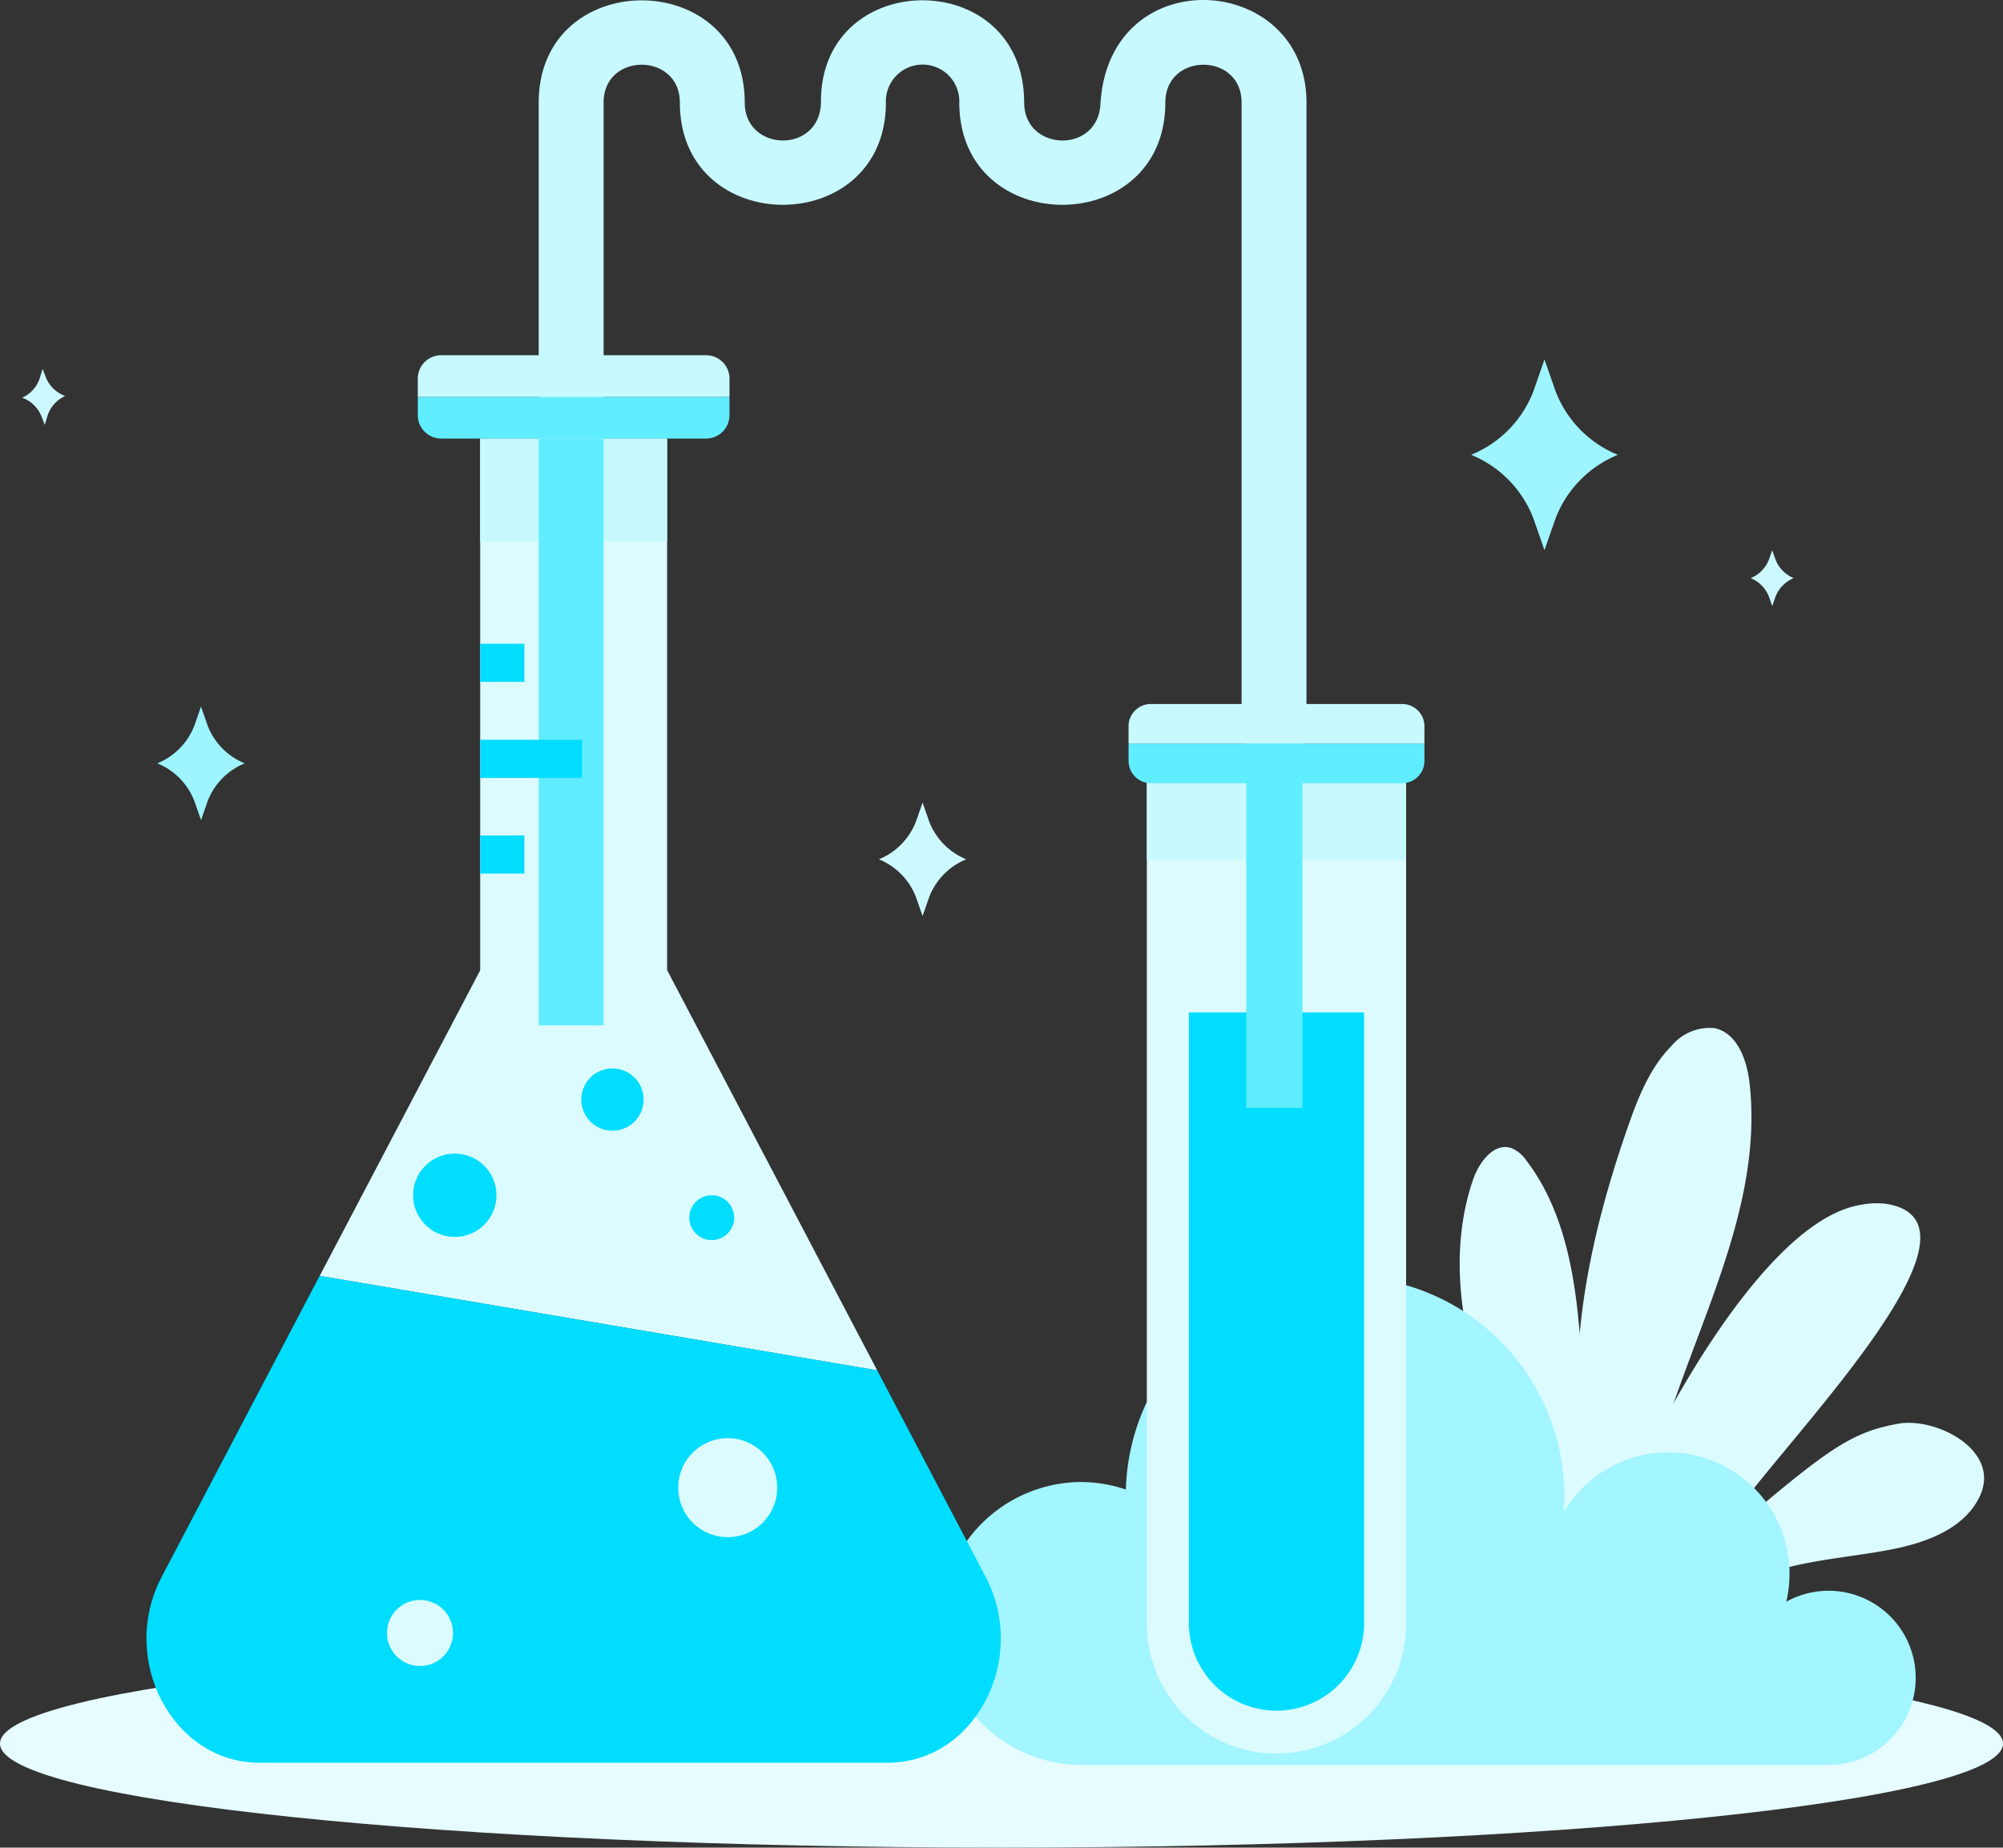 <svg id="_2-chemines_medziagos" data-name="2-chemines medziagos" xmlns="http://www.w3.org/2000/svg" xmlns:xlink="http://www.w3.org/1999/xlink" width="183.177" height="169" viewBox="0 0 183.177 169">
  <rect x="0" y="0" width="183.177" height="169" fill="#333333" stroke="none"/>
  <defs>
    <clipPath id="clip-path">
      <rect id="Rectangle_12563" data-name="Rectangle 12563" width="183.177" height="169" fill="none"/>
    </clipPath>
  </defs>
  <g id="Group_34935" data-name="Group 34935" clip-path="url(#clip-path)">
    <path id="Path_43139" data-name="Path 43139" d="M0,159.485C0,164.741,41,169,91.588,169s91.588-4.259,91.588-9.515-41.007-9.511-91.588-9.511S0,154.231,0,159.485" fill="#e6fcff"/>
    <path id="Path_43140" data-name="Path 43140" d="M145.8,138.038c-3.312-11.409-.851-23.709,3.059-34.928.941-2.7,2.019-5.449,4.033-7.475a4.541,4.541,0,0,1,3.889-1.593c2.1.426,2.985,2.928,3.221,5.059,1.5,13.447-7.368,25.774-9.609,39.116" fill="#dcfbff"/>
    <path id="Path_43141" data-name="Path 43141" d="M141.168,139.049a71.97,71.97,0,0,1-6.5-15.011c-1.425-5.275-1.727-10.985.052-16.155.551-1.592,1.917-3.416,3.51-2.866a3.185,3.185,0,0,1,1.4,1.193c2.968,3.907,4.11,8.894,4.645,13.775s.552,9.829,1.624,14.618a4.153,4.153,0,0,0,.864,1.988,1.537,1.537,0,0,0,1.974.308,2.076,2.076,0,0,0,.6-1.049c.683-2.135,11.265-24.107,20.849-25.647a7.287,7.287,0,0,1,2.348-.084c12.02,2-15.061,27.117-15.267,30.857,9.8-8.4,11.876-9.946,16.338-10.75,3.438-.621,9.424,2.426,7.452,6.63-1.359,2.909-4.762,4.206-7.91,4.835-3.438.685-6.973.906-10.35,1.864s-6.69,2.8-8.406,5.862" fill="#dcfbff"/>
    <path id="Path_43142" data-name="Path 43142" d="M98.827,135.56a12.916,12.916,0,0,1,4.134.686,20.05,20.05,0,0,1,40.092.59c0,.507-.025,1.007-.061,1.5a11.093,11.093,0,0,1,20.362,8.176,7.966,7.966,0,1,1,3.87,14.927h-68.4a12.941,12.941,0,0,1,0-25.881Z" fill="#a3f5ff"/>
    <path id="Path_43143" data-name="Path 43143" d="M80.222,125.351l-50.987-8.644L52.47,72.464Z" fill="#dcfbff"/>
    <path id="Path_43144" data-name="Path 43144" d="M81.2,161.236H23.721c-7.938,0-12.9-9.449-8.932-17.009L29.234,116.7l50.987,8.643,9.91,18.88c3.968,7.56-.994,17.009-8.932,17.009" fill="#0df"/>
    <path id="Path_43145" data-name="Path 43145" d="M71.081,136.076a4.528,4.528,0,1,1-4.528-4.528h0a4.526,4.526,0,0,1,4.526,4.526Z" fill="#dcfbff"/>
    <path id="Path_43146" data-name="Path 43146" d="M41.43,149.368a3.019,3.019,0,1,1-3.02-3.018h0a3.016,3.016,0,0,1,3.017,3.015Z" fill="#dcfbff"/>
    <path id="Path_43147" data-name="Path 43147" d="M93.66,9.382c0-12.516-18.58-12.389-18.58-.13,0,4.865-6.974,4.688-6.974.13,0-12.461-18.841-12.471-18.841,0V65.02H55.2V9.383c0-4.625,6.974-4.608,6.974,0,0,12.462,18.842,12.472,18.842,0a3.359,3.359,0,1,1,6.714-.232c0,.077,0,.155,0,.232,0,12.462,18.841,12.472,18.841,0,0-4.613,6.974-4.617,6.974,0V65.02h5.934V9.382c0-11.91-18.093-13.148-18.843.152-.265,4.581-6.973,4.311-6.973-.152" fill="#c7f9ff"/>
    <path id="Path_43148" data-name="Path 43148" d="M104.882,71.308v77.229a11.854,11.854,0,0,0,23.709,0V71.308Z" fill="#dcfbff"/>
    <rect id="Rectangle_12555" data-name="Rectangle 12555" width="23.709" height="7.293" transform="translate(104.882 71.308)" fill="#c7f9ff"/>
    <path id="Path_43149" data-name="Path 43149" d="M108.726,92.606v55.769a8.012,8.012,0,0,0,16.023.179c0-.06,0-.119,0-.179V92.606Z" fill="#0df"/>
    <rect id="Rectangle_12556" data-name="Rectangle 12556" width="17.094" height="56.795" transform="translate(43.913 40.119)" fill="#dcfbff"/>
    <rect id="Rectangle_12557" data-name="Rectangle 12557" width="17.094" height="9.431" transform="translate(43.913 40.116)" fill="#c7f9ff"/>
    <path id="Path_43150" data-name="Path 43150" d="M66.713,36.3v1.67a2.146,2.146,0,0,1-2.142,2.147H40.349a2.146,2.146,0,0,1-2.142-2.147V36.3Z" fill="#60edff"/>
    <path id="Path_43151" data-name="Path 43151" d="M66.713,34.636V36.3H38.207V34.636a2.139,2.139,0,0,1,2.133-2.145H64.571a2.139,2.139,0,0,1,2.142,2.136v.009" fill="#c7f9ff"/>
    <rect id="Rectangle_12558" data-name="Rectangle 12558" width="4.041" height="3.489" transform="translate(43.913 58.882)" fill="#0df"/>
    <rect id="Rectangle_12559" data-name="Rectangle 12559" width="4.041" height="3.489" transform="translate(43.913 76.417)" fill="#0df"/>
    <path id="Path_43152" data-name="Path 43152" d="M45.4,109.33a3.81,3.81,0,1,1-3.813-3.81,3.81,3.81,0,0,1,3.813,3.81Z" fill="#0df"/>
    <path id="Path_43153" data-name="Path 43153" d="M58.857,100.58a2.848,2.848,0,1,1-2.848-2.849,2.848,2.848,0,0,1,2.848,2.849Z" fill="#0df"/>
    <path id="Path_43154" data-name="Path 43154" d="M67.14,111.379a2.05,2.05,0,1,1-2.051-2.049h0A2.049,2.049,0,0,1,67.14,111.379Z" fill="#0df"/>
    <rect id="Rectangle_12560" data-name="Rectangle 12560" width="5.934" height="53.671" transform="translate(49.265 40.119)" fill="#60edff"/>
    <rect id="Rectangle_12561" data-name="Rectangle 12561" width="5.136" height="36.395" transform="translate(113.973 64.936)" fill="#60edff"/>
    <rect id="Rectangle_12562" data-name="Rectangle 12562" width="9.324" height="3.489" transform="translate(43.914 67.668)" fill="#0df"/>
    <path id="Path_43155" data-name="Path 43155" d="M130.267,68.012V69.6a2.037,2.037,0,0,1-2.034,2.038H105.242a2.036,2.036,0,0,1-2.033-2.038V68.012Z" fill="#60edff"/>
    <path id="Path_43156" data-name="Path 43156" d="M130.267,66.431v1.58H103.208v-1.58a2.03,2.03,0,0,1,2.024-2.036h23a2.031,2.031,0,0,1,2.034,2.028v.008" fill="#c7f9ff"/>
    <path id="Path_43157" data-name="Path 43157" d="M3.627,34.615l.267-.871.332.849A3,3,0,0,0,5.96,36.221a3,3,0,0,0-1.6,1.764l-.265.872-.332-.849a3.015,3.015,0,0,0-1.733-1.63,2.99,2.99,0,0,0,1.6-1.763" fill="#ccf9ff"/>
    <path id="Path_43158" data-name="Path 43158" d="M161.772,51.181l.3-.859.3.859a3.009,3.009,0,0,0,1.669,1.7,3,3,0,0,0-1.669,1.7l-.3.859-.3-.859a3.006,3.006,0,0,0-1.669-1.7,3.012,3.012,0,0,0,1.669-1.7" fill="#ccf9ff"/>
    <path id="Path_43159" data-name="Path 43159" d="M140.223,35.812l1.022-2.931,1.023,2.931a10.241,10.241,0,0,0,5.686,5.791,10.238,10.238,0,0,0-5.686,5.789l-1.023,2.932-1.022-2.932a10.25,10.25,0,0,0-5.688-5.789,10.248,10.248,0,0,0,5.688-5.791" fill="#9ef4ff"/>
    <path id="Path_43160" data-name="Path 43160" d="M17.774,66.375l.61-1.745.607,1.745a6.1,6.1,0,0,0,3.386,3.448,6.1,6.1,0,0,0-3.383,3.446l-.607,1.746-.613-1.746a6.093,6.093,0,0,0-3.385-3.447,6.1,6.1,0,0,0,3.385-3.447" fill="#9ef4ff"/>
    <path id="Path_43161" data-name="Path 43161" d="M83.762,75.155l.61-1.745.607,1.745A6.1,6.1,0,0,0,88.365,78.6a6.1,6.1,0,0,0-3.386,3.445l-.607,1.746-.61-1.746A6.1,6.1,0,0,0,80.377,78.6a6.1,6.1,0,0,0,3.385-3.448" fill="#ccf9ff"/>
  </g>
</svg>
